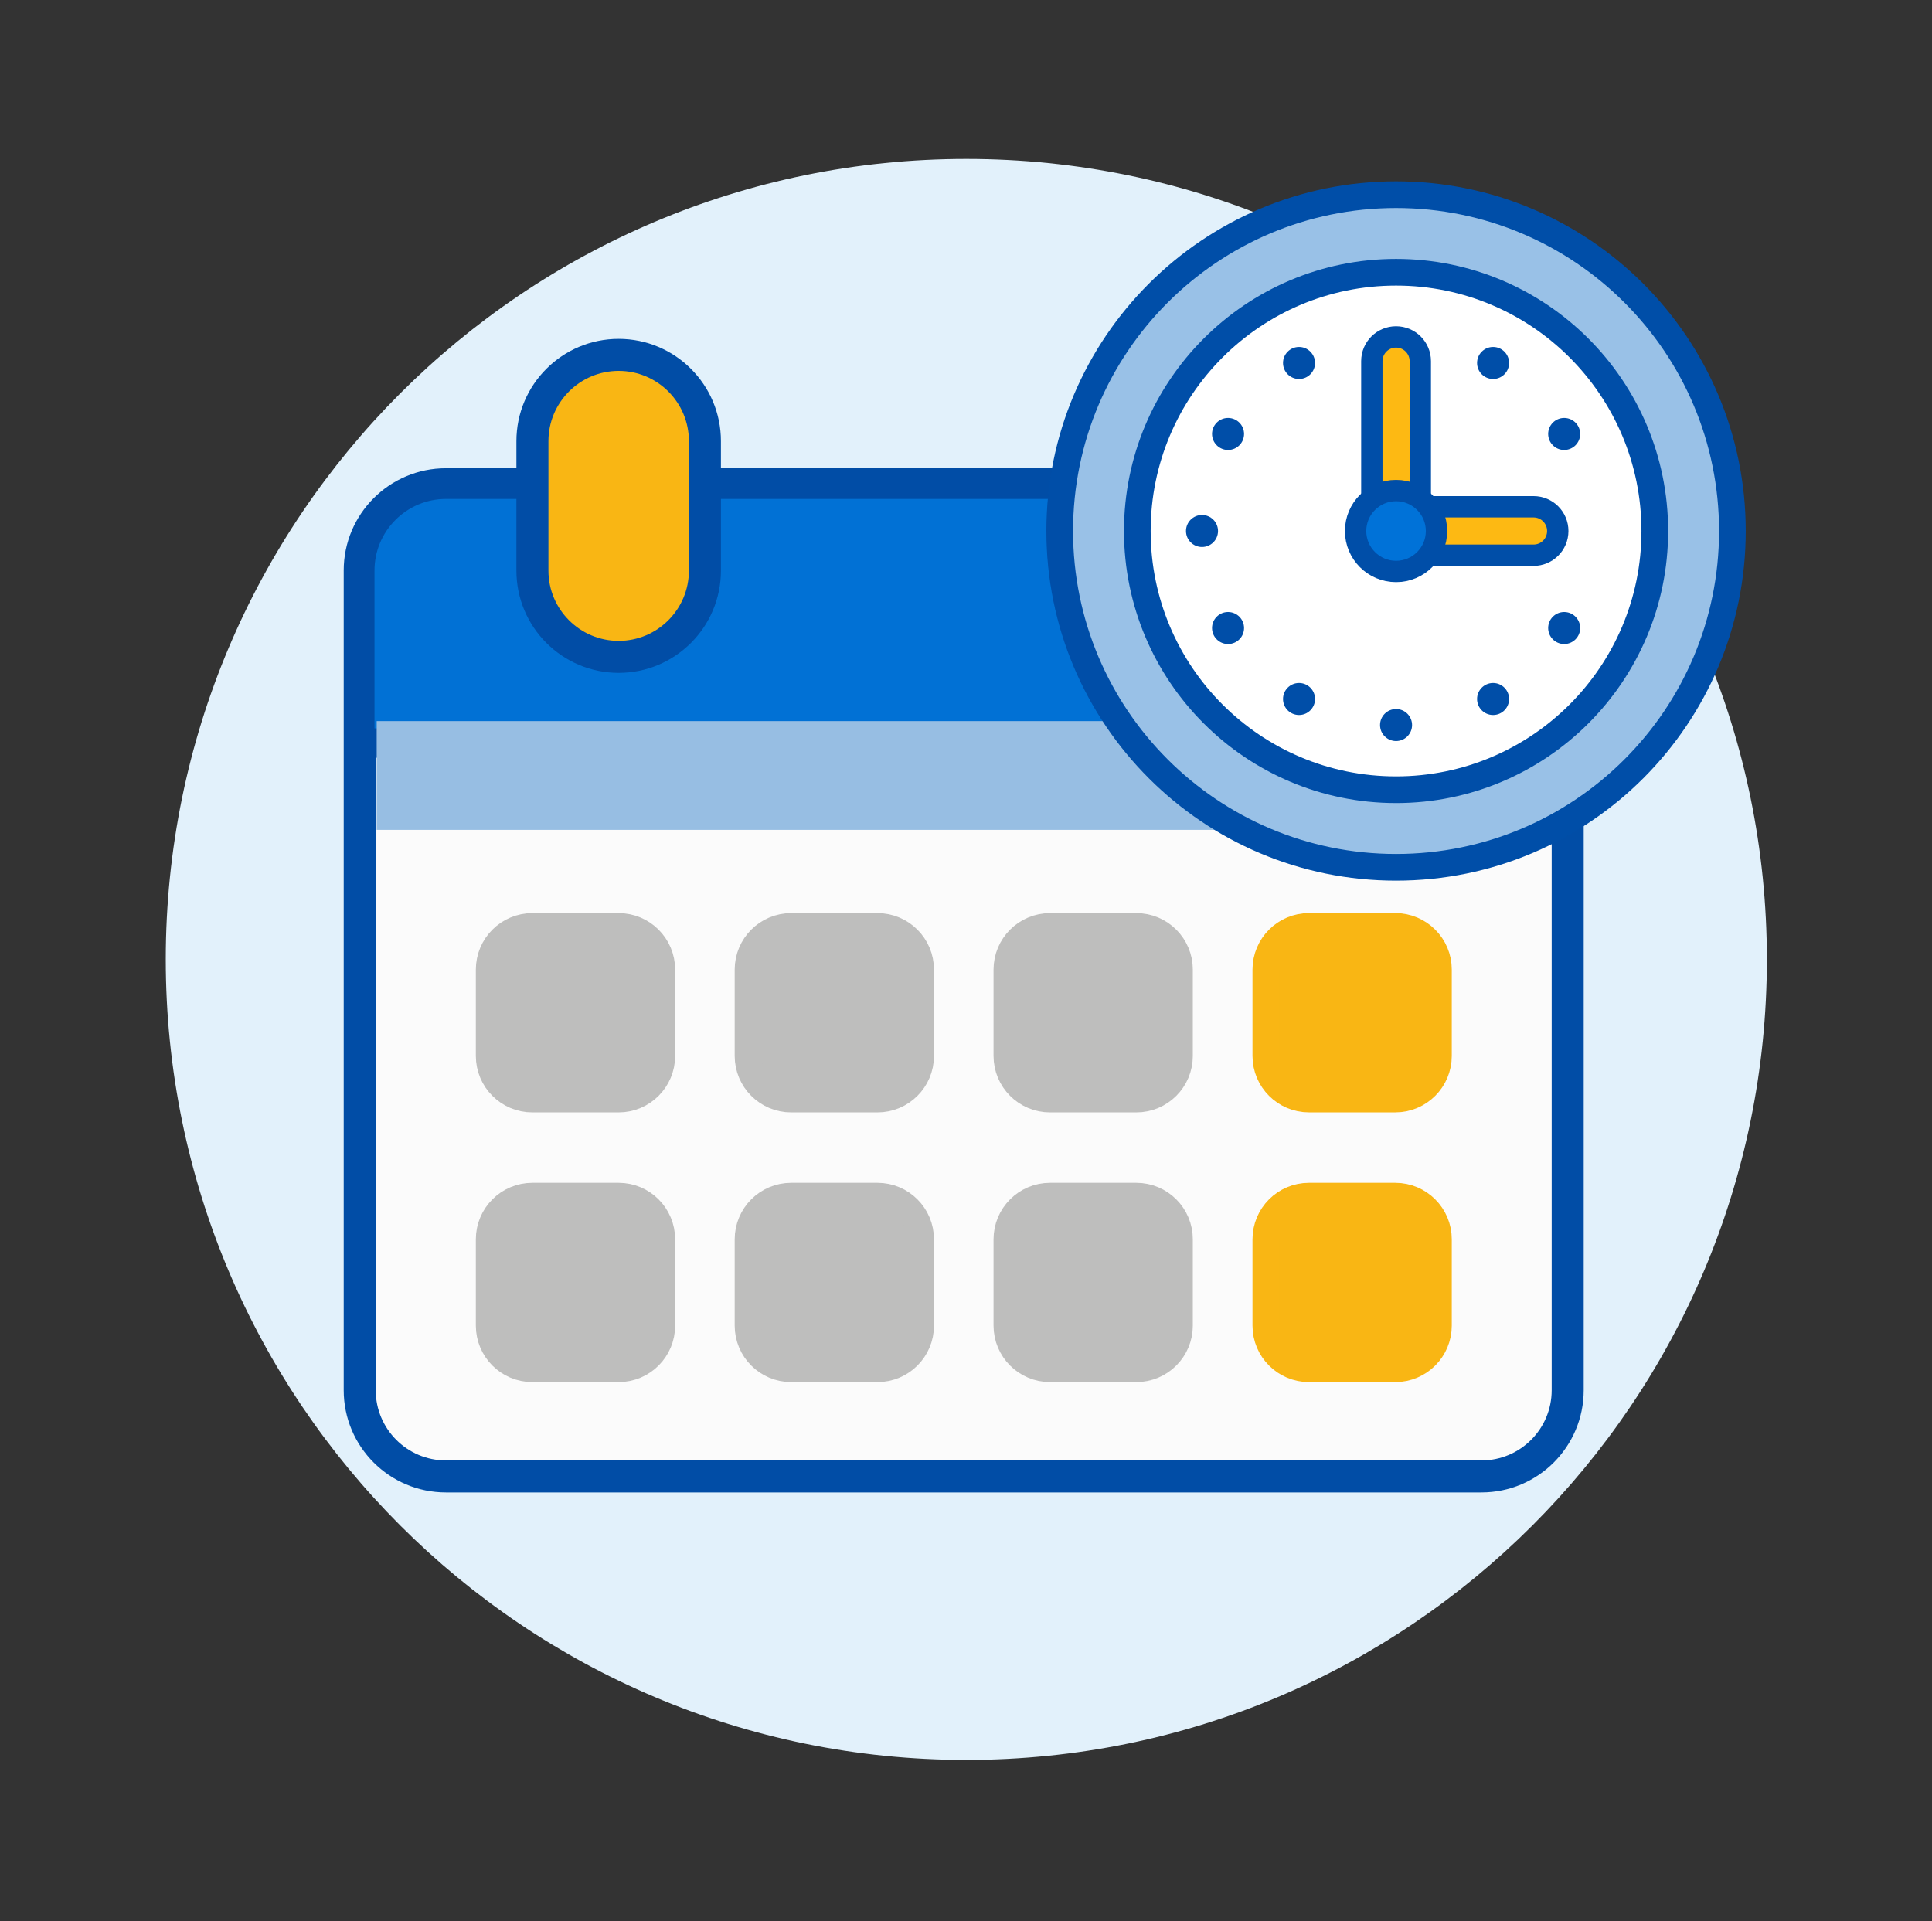 <svg width="181" height="180" viewBox="0 0 181 180" fill="none" xmlns="http://www.w3.org/2000/svg">
<rect x="0" y="0" width="181" height="180" fill="#333333" stroke="none"/>
<mask id="mask0_2021_15423" style="mask-type:luminance" maskUnits="userSpaceOnUse" x="0" y="0" width="181" height="180">
<path d="M180.58 0H0.58V180H180.58V0Z" fill="white"/>
</mask>
<g mask="url(#mask0_2021_15423)">
<g opacity="0.98">
<path d="M90.53 164.891C131.952 164.891 165.53 131.312 165.53 89.891C165.53 48.469 131.952 14.891 90.53 14.891C49.109 14.891 15.53 48.469 15.53 89.891C15.53 131.312 49.109 164.891 90.53 164.891Z" fill="#E5F5FF"/>
<mask id="mask1_2021_15423" style="mask-type:luminance" maskUnits="userSpaceOnUse" x="15" y="15" width="151" height="151">
<path d="M15.71 165.102H90.71C132.13 165.102 165.71 131.522 165.71 90.102C165.71 48.682 132.13 15.102 90.71 15.102C69.78 15.102 15.45 15.912 15.45 15.912C15.45 15.912 15.71 69.622 15.71 90.102V165.102Z" fill="white"/>
</mask>
<g mask="url(#mask1_2021_15423)">
<path d="M138.79 45.371H41.78C37.318 45.371 33.7 48.989 33.7 53.451V130.251C33.7 134.714 37.318 138.331 41.78 138.331H138.79C143.253 138.331 146.87 134.714 146.87 130.251V53.451C146.87 48.989 143.253 45.371 138.79 45.371Z" fill="white" stroke="#004EA8" stroke-width="3" stroke-linecap="round" stroke-linejoin="round"/>
<path d="M41.79 45.371H138.8C143.26 45.371 146.88 48.991 146.88 53.451V69.621H33.71V53.451C33.71 48.991 37.33 45.371 41.79 45.371Z" fill="#0072D8" stroke="#004EA8" stroke-width="2.75" stroke-linecap="round" stroke-linejoin="round"/>
<path d="M57.96 33.252C62.42 33.252 66.04 36.872 66.04 41.332V53.462C66.04 57.922 62.42 61.542 57.96 61.542C53.5 61.542 49.88 57.922 49.88 53.462V41.332C49.88 36.872 53.5 33.252 57.96 33.252Z" fill="#FDB913" stroke="#004EA8" stroke-width="3" stroke-linecap="round" stroke-linejoin="round"/>
<path d="M122.63 33.252C127.09 33.252 130.71 36.872 130.71 41.332V53.462C130.71 57.922 127.09 61.542 122.63 61.542C118.17 61.542 114.55 57.922 114.55 53.462V41.332C114.55 36.872 118.17 33.252 122.63 33.252Z" fill="#FDB913" stroke="#004EA8" stroke-width="3" stroke-linecap="round" stroke-linejoin="round"/>
<path d="M145.29 67.562H35.29V77.752H145.29V67.562Z" fill="#99C1E7"/>
<path d="M57.96 86.803H49.87C47.639 86.803 45.83 88.612 45.83 90.843V98.933C45.83 101.164 47.639 102.973 49.87 102.973H57.96C60.191 102.973 62 101.164 62 98.933V90.843C62 88.612 60.191 86.803 57.96 86.803Z" fill="#C1C1C0" stroke="#C1C1C0" stroke-width="2.5" stroke-linecap="round" stroke-linejoin="round"/>
<path d="M57.96 112.072H49.87C47.639 112.072 45.83 113.881 45.83 116.112V124.202C45.83 126.434 47.639 128.242 49.87 128.242H57.96C60.191 128.242 62 126.434 62 124.202V116.112C62 113.881 60.191 112.072 57.96 112.072Z" fill="#C1C1C0" stroke="#C1C1C0" stroke-width="2.5" stroke-linecap="round" stroke-linejoin="round"/>
<path d="M82.21 86.803H74.12C71.889 86.803 70.08 88.612 70.08 90.843V98.933C70.08 101.164 71.889 102.973 74.12 102.973H82.21C84.441 102.973 86.25 101.164 86.25 98.933V90.843C86.25 88.612 84.441 86.803 82.21 86.803Z" fill="#C1C1C0" stroke="#C1C1C0" stroke-width="2.5" stroke-linecap="round" stroke-linejoin="round"/>
<path d="M82.21 112.072H74.12C71.889 112.072 70.08 113.881 70.08 116.112V124.202C70.08 126.434 71.889 128.242 74.12 128.242H82.21C84.441 128.242 86.25 126.434 86.25 124.202V116.112C86.25 113.881 84.441 112.072 82.21 112.072Z" fill="#C1C1C0" stroke="#C1C1C0" stroke-width="2.5" stroke-linecap="round" stroke-linejoin="round"/>
<path d="M106.46 86.803H98.37C96.139 86.803 94.33 88.612 94.33 90.843V98.933C94.33 101.164 96.139 102.973 98.37 102.973H106.46C108.691 102.973 110.5 101.164 110.5 98.933V90.843C110.5 88.612 108.691 86.803 106.46 86.803Z" fill="#C1C1C0" stroke="#C1C1C0" stroke-width="2.5" stroke-linecap="round" stroke-linejoin="round"/>
<path d="M106.46 112.072H98.37C96.139 112.072 94.33 113.881 94.33 116.112V124.202C94.33 126.434 96.139 128.242 98.37 128.242H106.46C108.691 128.242 110.5 126.434 110.5 124.202V116.112C110.5 113.881 108.691 112.072 106.46 112.072Z" fill="#C1C1C0" stroke="#C1C1C0" stroke-width="2.5" stroke-linecap="round" stroke-linejoin="round"/>
<path d="M130.72 86.801H122.63C120.399 86.801 118.59 88.61 118.59 90.841V98.931C118.59 101.162 120.399 102.971 122.63 102.971H130.72C132.951 102.971 134.76 101.162 134.76 98.931V90.841C134.76 88.61 132.951 86.801 130.72 86.801Z" fill="#FDB913" stroke="#FDB913" stroke-width="2.5" stroke-linecap="round" stroke-linejoin="round"/>
<path d="M130.72 112.072H122.63C120.399 112.072 118.59 113.881 118.59 116.112V124.202C118.59 126.434 120.399 128.242 122.63 128.242H130.72C132.951 128.242 134.76 126.434 134.76 124.202V116.112C134.76 113.881 132.951 112.072 130.72 112.072Z" fill="#FDB913" stroke="#FDB913" stroke-width="2.5" stroke-linecap="round" stroke-linejoin="round"/>
</g>
</g>
<path d="M130.79 81.26C148.193 81.26 162.3 67.153 162.3 49.75C162.3 32.348 148.193 18.24 130.79 18.24C113.388 18.24 99.28 32.348 99.28 49.75C99.28 67.153 113.388 81.26 130.79 81.26Z" fill="#99C1E7" stroke="#004EA8" stroke-width="2.5" stroke-linecap="round" stroke-linejoin="round"/>
<path d="M130.79 73.99C144.177 73.99 155.03 63.137 155.03 49.75C155.03 36.362 144.177 25.51 130.79 25.51C117.402 25.51 106.55 36.362 106.55 49.75C106.55 63.137 117.402 73.99 130.79 73.99Z" fill="white" stroke="#004EA8" stroke-width="2.5" stroke-linecap="round" stroke-linejoin="round"/>
<circle cx="130.79" cy="67.93" r="1.5" fill="#004EA8"/>
<circle cx="112.61" cy="49.75" r="1.5" fill="#004EA8"/>
<circle cx="139.88" cy="65.49" r="1.5" fill="#004EA8"/>
<circle cx="121.7" cy="34.01" r="1.5" fill="#004EA8"/>
<circle cx="115.05" cy="58.84" r="1.5" fill="#004EA8"/>
<circle cx="146.54" cy="40.66" r="1.5" fill="#004EA8"/>
<circle cx="146.54" cy="58.84" r="1.5" fill="#004EA8"/>
<circle cx="115.05" cy="40.66" r="1.5" fill="#004EA8"/>
<circle cx="121.7" cy="65.49" r="1.5" fill="#004EA8"/>
<circle cx="139.88" cy="34.01" r="1.5" fill="#004EA8"/>
<path d="M130.79 31.57C132.05 31.57 133.061 32.59 133.061 33.84V47.47C133.061 48.73 132.04 49.74 130.79 49.74C129.53 49.74 128.521 48.72 128.521 47.47V33.84C128.521 32.58 129.54 31.57 130.79 31.57Z" fill="#FDB913" stroke="#004EA8" stroke-width="2" stroke-linecap="round" stroke-linejoin="round"/>
<path d="M145.94 49.751C145.94 51.011 144.92 52.02 143.67 52.02H133.07C131.81 52.02 130.8 51.001 130.8 49.751C130.8 48.49 131.82 47.48 133.07 47.48H143.67C144.93 47.48 145.94 48.501 145.94 49.751Z" fill="#FDB913" stroke="#004EA8" stroke-width="2" stroke-linecap="round" stroke-linejoin="round"/>
<path d="M130.79 53.541C132.883 53.541 134.58 51.844 134.58 49.751C134.58 47.658 132.883 45.961 130.79 45.961C128.697 45.961 127 47.658 127 49.751C127 51.844 128.697 53.541 130.79 53.541Z" fill="#0072D8" stroke="#004EA8" stroke-width="2" stroke-linecap="round" stroke-linejoin="round"/>
</g>
</svg>
